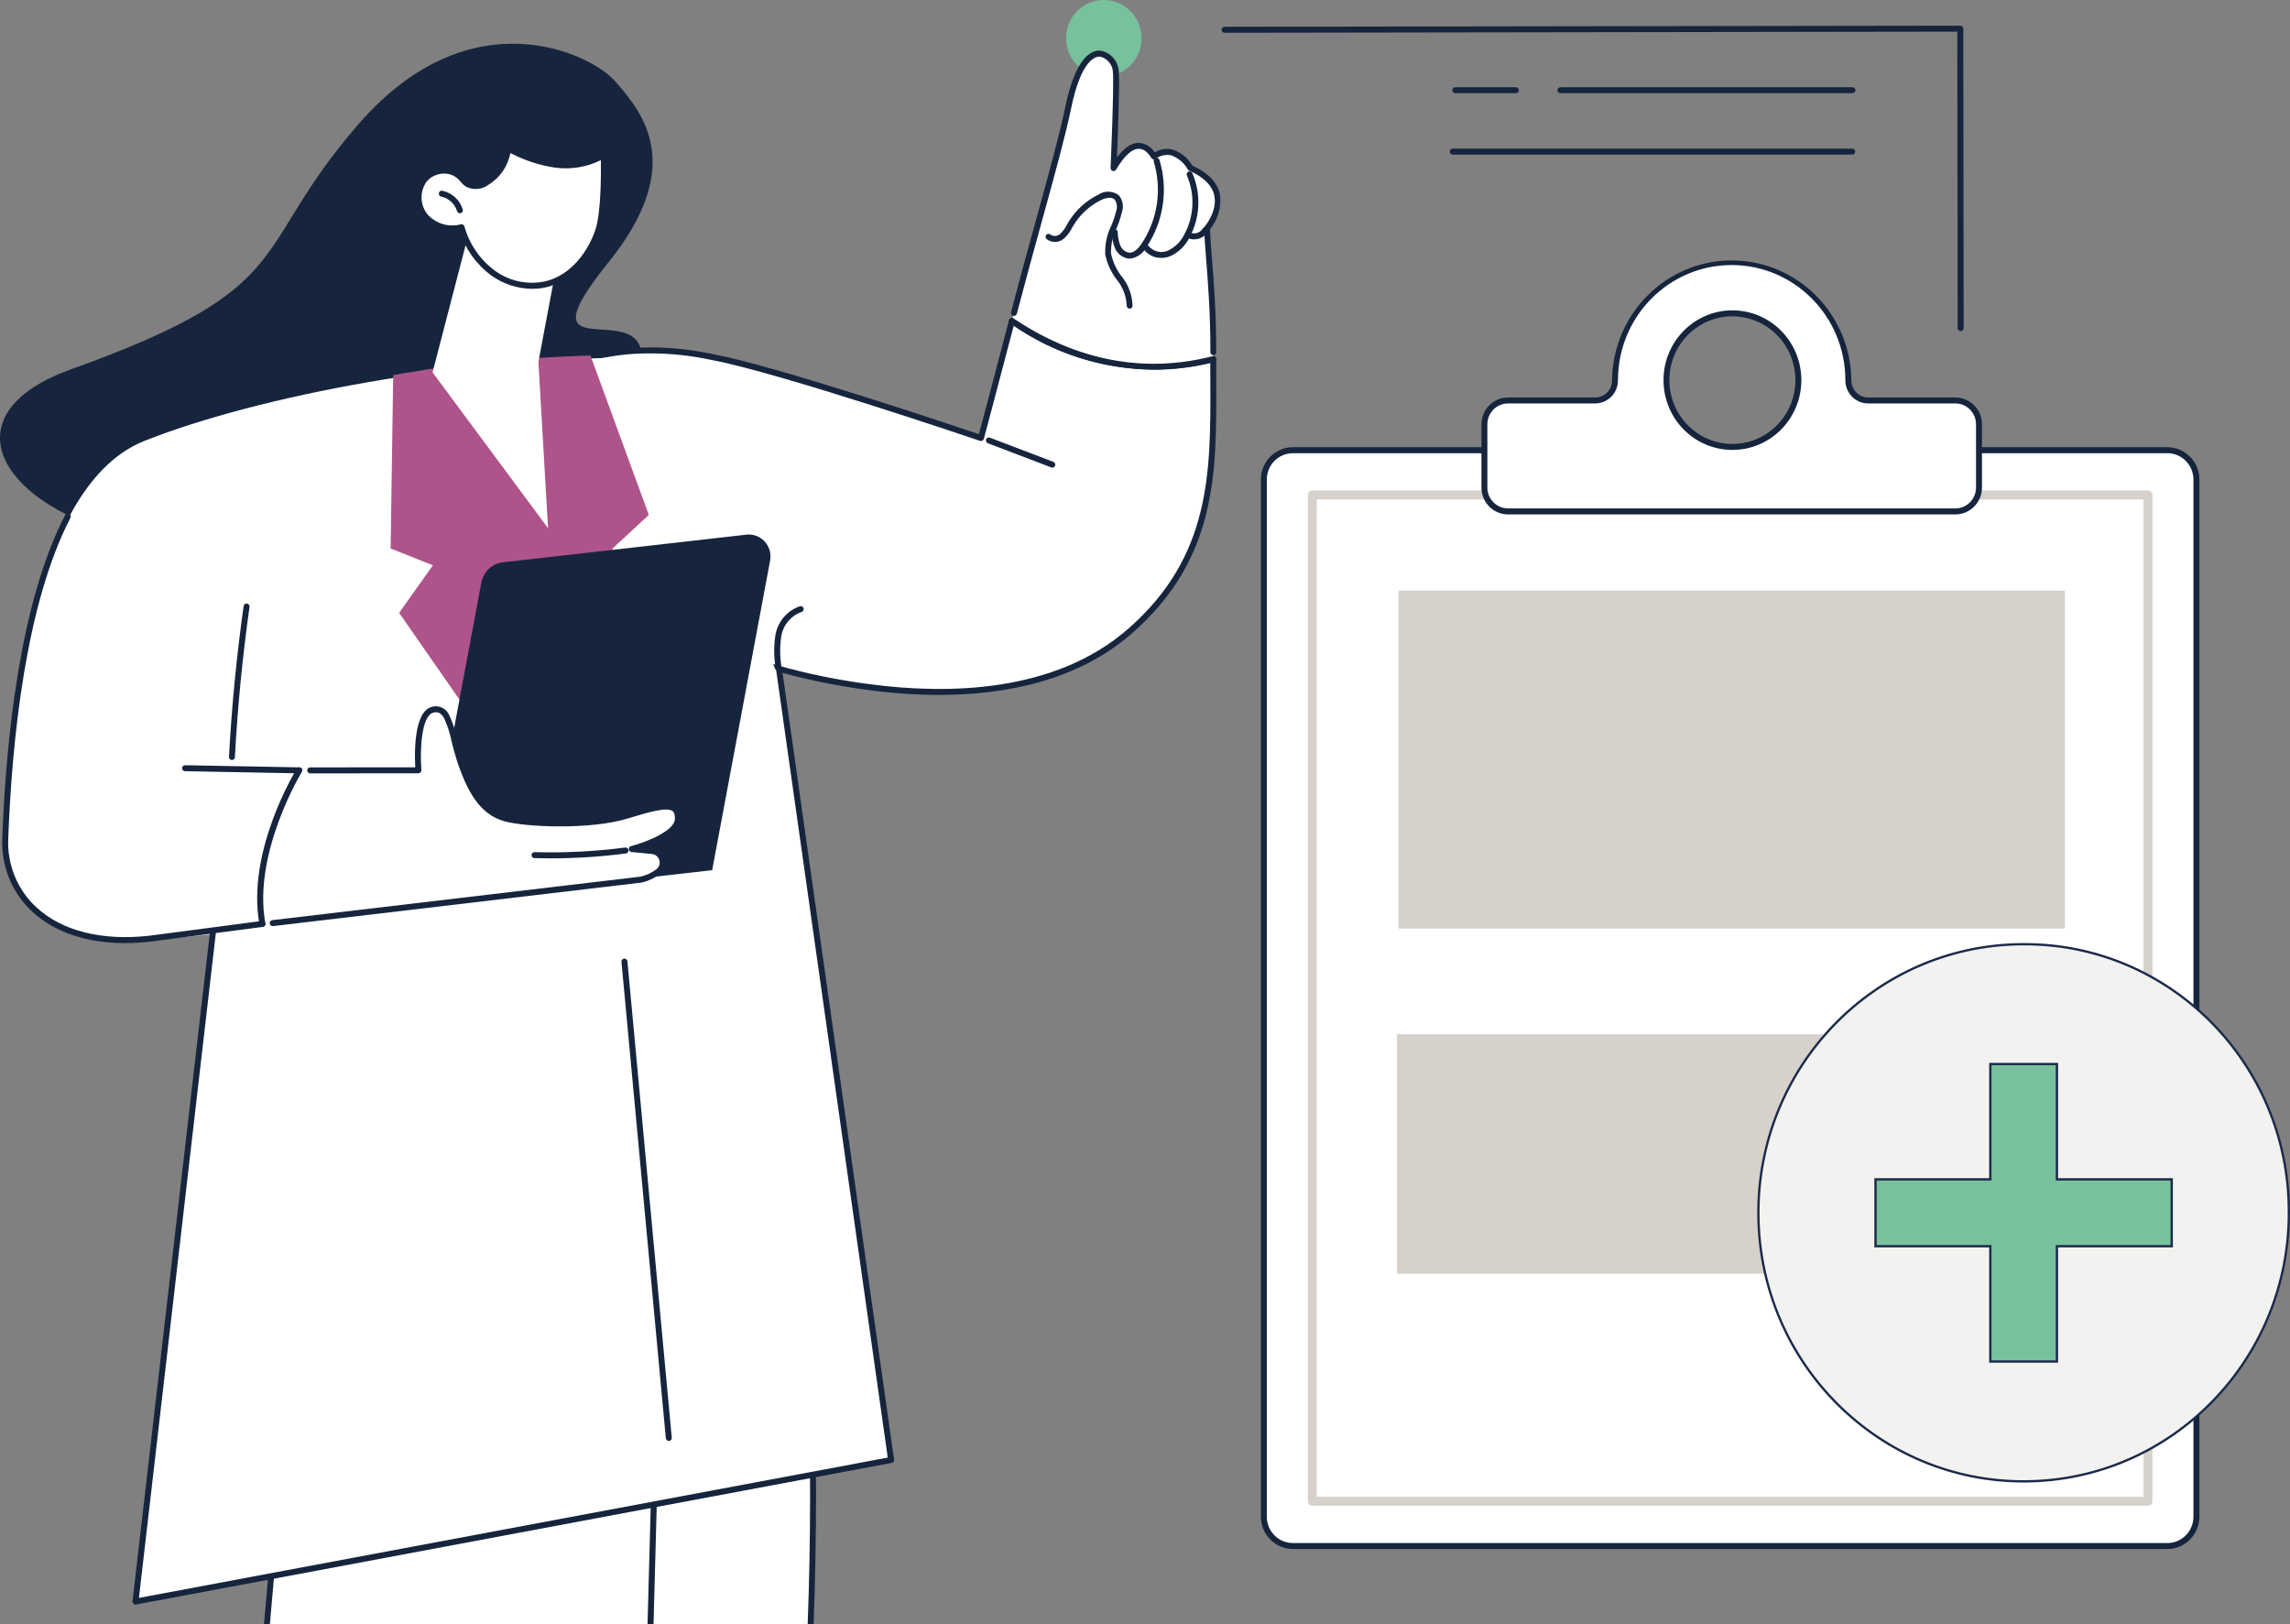 <svg xmlns="http://www.w3.org/2000/svg" id="Capa_2" width="350.55mm" height="248.64mm" viewBox="0 0 993.69 704.81"><rect x="0" y="0" width="993.69" height="704.81" fill="#808080" stroke="none"/><defs><style>      .cls-1 {        fill: #16253d;      }      .cls-2 {        fill: #d7d1cb;      }      .cls-3 {        fill: #fff;      }      .cls-4, .cls-5 {        fill: #77c19c;      }      .cls-6 {        fill: #f2f2f0;      }      .cls-6, .cls-5 {        stroke: #1b2a4a;      }      .cls-7 {        fill: #ae548a;      }    </style></defs><g id="Capa_1-2" data-name="Capa_1"><g id="Grupo_153"><path id="Trazado_1179" class="cls-4" d="M462.6,16.45c-.08,9.16,7.19,16.65,16.24,16.73,9.05.08,16.45-7.29,16.52-16.45C495.44,7.57,488.17.08,479.12,0h-.14c-9.01-.04-16.34,7.33-16.38,16.45"></path><path id="Trazado_1180" class="cls-1" d="M657.7,40.45h-26.13c-.71.04-1.31-.51-1.35-1.23-.04-.72.51-1.33,1.22-1.37.04,0,.09,0,.13,0h26.13c.71-.04,1.31.51,1.35,1.23.04.72-.51,1.33-1.22,1.37-.04,0-.09,0-.13,0"></path><path id="Trazado_1181" class="cls-1" d="M803.76,40.45h-126.58c-.71.04-1.31-.51-1.35-1.23-.04-.72.51-1.33,1.22-1.37.04,0,.09,0,.13,0h126.58c.71-.04,1.31.51,1.35,1.23.04.72-.51,1.33-1.22,1.37-.04,0-.09,0-.13,0"></path><path id="Trazado_1182" class="cls-1" d="M803.75,67.09h-173.38c-.71,0-1.28-.58-1.28-1.3s.57-1.3,1.28-1.3h173.38c.71,0,1.28.58,1.28,1.3s-.57,1.3-1.28,1.3"></path><path id="Trazado_1183" class="cls-1" d="M850.78,143.68c-.71,0-1.29-.57-1.3-1.29,0,0,0,0,0,0l-.16-128.65-317.9.48c-.71.04-1.31-.51-1.35-1.23-.04-.72.51-1.33,1.22-1.37.04,0,.09,0,.13,0l319.21-.48c.34,0,.67.14.91.38.24.24.38.57.38.92l.16,129.95c0,.72-.58,1.3-1.29,1.3,0,0,0,0,0,0h-.01Z"></path><path id="Trazado_1184" class="cls-1" d="M258.68,181.27s27.21-21.55,17.57-33.48c-9.64-11.93-46.06,8.08-12.27-33.89,33.79-41.98,15.21-64.66,2.87-78.73-10.36-11.8-62.33-37.31-110.92,18.29-48.59,55.61-24.28,70.68-125.02,106.76-100.74,36.08,63.13,142.89,227.75,21.04"></path><path class="cls-3" d="M337.12,407.35l-125.57,21.88s-8.33,198.97-39.73,275.58h179.94c5.93-155.88-14.65-297.46-14.65-297.46Z"></path><path class="cls-1" d="M212.78,430.35l123.25-21.49c2.04,14.75,19.97,149.76,14.44,295.95h2.58c5.83-154.31-14.44-296.14-14.66-297.64-.05-.35-.24-.66-.52-.87-.28-.21-.64-.29-.98-.23l-125.57,21.9c-.59.11-1.03.62-1.06,1.23-.09,2.11-8.73,200.36-39.83,275.61h2.77c29.8-73.75,38.87-258.76,39.58-274.46Z"></path><path class="cls-3" d="M287.28,520.43l38-51.52-4.41-48.53-161.92.56c-16.58,23.71-31.48,149.02-43.06,283.87h166.37l5.02-184.38Z"></path><path class="cls-1" d="M288.57,520.85l24.63-33.39c.4-.57.28-1.37-.28-1.79-.58-.43-1.38-.31-1.81.27l-24.87,33.72c-.16.21-.25.47-.25.74l-5.01,184.42h2.6l5-183.97Z"></path><path class="cls-1" d="M160.02,421.66c.39-.59.25-1.38-.32-1.79-.59-.41-1.39-.27-1.8.32-16.75,23.94-31.71,149.1-43.35,284.62h2.56c11.57-135.02,26.39-259.52,42.91-283.15Z"></path><path id="Trazado_1191" class="cls-3" d="M439.1,139.25c-7.39,28.29-13.42,50.84-13.42,50.84,0,0-87.03-29.58-116.09-35.04-7.32-1.38-65.36-16.26-108.17,35.6-37.78,45.79,106.53,89.36,106.53,89.36,2.21,1.73,120,48.61,182.53-6.24,39.47-34.62,35.85-74.66,35.99-117.94-30.13,7.48-61.97,1.44-87.38-16.58"></path><path id="Trazado_1192" class="cls-1" d="M407.53,301.57c-10.39-.03-20.77-.76-31.07-2.18-23.66-3.12-46.84-9.23-69-18.18-5.69-1.73-101.57-31.34-112.6-67.99-2.41-8.25-.29-17.17,5.56-23.41,26.67-32.31,65.06-45.21,108.11-36.31.53.11.96.2,1.29.26,26.87,5.05,103.95,30.93,114.96,34.64,1.41-5.26,6.76-25.39,13.06-49.49.11-.41.4-.74.79-.89.39-.15.83-.1,1.18.14,18.85,12.78,49.12,26,86.33,16.4.39-.1.8-.01,1.12.23.31.25.5.63.5,1.03v10.37c.15,39.25.29,76.32-36.45,108.55-23.7,20.79-55.22,26.82-83.82,26.82M282.58,153.36c-31.06-.35-60.58,13.68-80.16,38.11-5.33,5.55-7.27,13.58-5.09,21,10.73,35.64,109.99,65.99,111,66.29.15.05.29.12.42.22,22.09,8.89,45.2,14.92,68.78,17.93,33.55,4.44,80.2,3.86,112.1-24.12,35.85-31.44,35.71-67.94,35.56-106.58,0-2.89-.02-5.8-.02-8.72-29.41,6.91-60.33,1.05-85.29-16.16-7.1,27.15-12.9,48.86-12.96,49.08-.09.35-.33.64-.64.81-.32.17-.69.2-1.03.09-.87-.3-87.27-29.61-115.91-34.99-.35-.06-.78-.16-1.33-.27-8.36-1.76-16.88-2.66-25.42-2.69"></path><path id="Trazado_1193" class="cls-1" d="M456.64,202.92c-.16,0-.31-.03-.46-.09l-27.54-10.49c-.66-.25-1-.99-.76-1.66,0,0,0,0,0,0h0c.26-.67,1-1.01,1.67-.75l27.54,10.49c.66.25,1,.99.75,1.66h0c-.19.51-.67.84-1.21.84"></path><path id="Trazado_1194" class="cls-3" d="M526.48,155.83c.08-25.29-2.42-46.41-2.68-56.76,0,0,14.31-16.73-7.28-26.21,0,0-6.2-11.47-15.82-5.01,0,0-6.77-13.16-17.47,5.06,0,0,1.53-34.61,1.01-41.94-.52-7.34-13.66-18.4-20.67,15.64-3.96,19.25-14.85,55.84-24.46,92.64,7.43,5.28,15.51,9.54,24.04,12.67,14.14,5.2,22.1,8.8,38.81,7.21,8.23-.66,16.42-1.77,24.53-3.3"></path><path id="Trazado_1195" class="cls-1" d="M526.51,154.12h0c-.71,0-1.29-.58-1.29-1.29h0c.05-16.61-1.06-30.33-1.84-40.36-.42-5.26-.78-9.8-.87-13.37,0-.32.1-.63.31-.88.06-.06,5.63-6.71,4.06-13.53-.99-4.33-4.65-7.91-10.88-10.64-.26-.11-.48-.31-.62-.57-1.59-2.83-4.14-4.99-7.18-6.08-2.38-.49-4.85.07-6.79,1.55-.6.41-1.42.24-1.82-.37-.02-.04-.04-.07-.06-.11,0-.04-2.02-3.81-5.25-3.89-3.05-.12-6.45,3.04-9.96,9.01-.31.51-.91.75-1.48.59-.57-.17-.95-.7-.93-1.3,0-.36,1.52-34.62,1.01-41.79-.25-3.2-2.53-5.85-5.63-6.53-1.84-.11-8.12,1.13-12.48,22.34-2.44,11.85-7.16,29-12.64,48.84-3.39,12.28-7.22,26.2-10.95,40.41-.19.69-.89,1.1-1.58.93-.69-.18-1.1-.88-.93-1.58h0c3.71-14.22,7.56-28.16,10.95-40.45,5.46-19.81,10.18-36.91,12.6-48.68,4.49-21.81,11.45-24.65,15.18-24.41,4.39.75,7.71,4.44,8.04,8.94.41,5.77-.41,27.68-.81,37.42,3.22-4.29,6.45-6.48,9.67-6.34,2.74.26,5.21,1.77,6.71,4.12,2.33-1.4,5.1-1.83,7.73-1.22,3.61,1.18,6.67,3.66,8.58,6.98,6.79,3.06,10.82,7.19,11.98,12.28.78,5.51-.78,11.1-4.3,15.38.11,3.43.45,7.76.85,12.75.81,10.07,1.9,23.86,1.85,40.56,0,.72-.59,1.3-1.3,1.29"></path><path id="Trazado_1196" class="cls-3" d="M439.1,139.25c25.41,18.02,57.25,24.06,87.38,16.58l-87.38-16.58Z"></path><path id="Trazado_1197" class="cls-1" d="M500.65,160.46c-22.27-.31-43.95-7.32-62.28-20.14-.58-.4-.74-1.19-.35-1.79.4-.6,1.2-.76,1.8-.36,18.85,12.78,49.12,26,86.33,16.4.69-.18,1.39.24,1.57.94.18.69-.24,1.4-.92,1.58h0c-8.54,2.22-17.33,3.36-26.15,3.37"></path><path id="Trazado_1198" class="cls-1" d="M490.2,133.94h-.1c-.71-.05-1.24-.67-1.19-1.39h0c-.2-4.16-1.76-8.13-4.41-11.3-2.43-3.19-4.11-6.9-4.91-10.85-.2-4.29.7-8.57,2.6-12.41.89-2.11,1.62-4.28,2.18-6.51.56-1.65.3-3.47-.69-4.9-1.72-1.64-5.06-.19-6.04.3-4.88,2.42-8.97,6.2-11.81,10.9-.21.36-.42.72-.63,1.07-.85,1.73-2.02,3.28-3.43,4.58-2.15,1.99-5.41,2.1-7.69.26-.51-.49-.52-1.31-.04-1.82h0c.5-.52,1.32-.53,1.83-.03,1.34.87,3.09.7,4.24-.41,1.16-1.11,2.12-2.42,2.82-3.87.22-.38.43-.75.65-1.13,3.09-5.12,7.56-9.24,12.88-11.89,2.72-1.88,6.32-1.82,8.97.16,1.74,2.01,2.28,4.81,1.41,7.34-.59,2.36-1.36,4.66-2.3,6.9-1.73,3.44-2.56,7.27-2.44,11.13.77,3.55,2.31,6.89,4.52,9.76,3,3.63,4.69,8.18,4.82,12.92-.05.68-.62,1.2-1.29,1.2"></path><path id="Trazado_1199" class="cls-1" d="M490.17,112.23h-.22c-2.7-.26-5.05-1.99-6.12-4.51-.89-2.19-1.36-4.52-1.41-6.88-.02-.72.54-1.33,1.26-1.35.67-.02,1.24.48,1.32,1.15.03,2.05.43,4.07,1.17,5.98.67,1.64,2.15,2.79,3.88,3.03,1.77.04,3.55-1.28,5.36-3.98,6.95-10.44,8.87-23.49,5.24-35.53-.21-.68.17-1.41.85-1.62,0,0,0,0,0,0h0c.68-.21,1.4.17,1.62.86,3.86,12.79,1.82,26.66-5.57,37.75-1.45,2.86-4.23,4.79-7.39,5.13"></path><path id="Trazado_1200" class="cls-1" d="M503.87,111.88c-3.03.1-5.91-1.34-7.68-3.83-.38-.59-.22-1.39.37-1.78,0,0,0,0,0,0h0c.6-.39,1.4-.22,1.79.38,2.01,2.51,5.41,3.38,8.36,2.15,3.1-1.44,5.62-3.9,7.15-6.98,4.32-7.9,4.75-17.39,1.17-25.66-.29-.65,0-1.42.64-1.71h0c.65-.29,1.41,0,1.71.66,3.91,9.02,3.44,19.37-1.27,27.98-1.78,3.65-4.78,6.53-8.47,8.14-1.2.46-2.48.69-3.77.69"></path><path id="Trazado_1201" class="cls-1" d="M518.16,103.87c-1.03.01-2.05-.24-2.97-.72-.63-.33-.87-1.11-.54-1.75,0,0,0,0,0,0h0c.34-.64,1.13-.88,1.77-.53,1.97.94,4.32.22,5.44-1.67.34-.64,1.12-.89,1.76-.55,0,0,0,0,0,0h0c.63.33.87,1.11.54,1.74h0c-.85,1.54-2.26,2.67-3.93,3.16-.66.2-1.35.31-2.04.31"></path><path id="Trazado_1202" class="cls-3" d="M65.53,407.99c-41.34,4.69-64.21-16.84-63.23-43.01,2.24-59.53,12.94-154.97,60.56-173.74,49.79-19.63,137.01-36.12,215.45-36.12l59.77,139.07,12.54,86.14-285.08,27.65Z"></path><path id="Trazado_1203" class="cls-1" d="M338.24,293.13c-.63,0-1.18-.46-1.28-1.1-1.16-5.38-1.33-10.92-.5-16.36.98-5.88,5.09-10.72,10.67-12.6.69-.18,1.39.23,1.58.92.18.69-.23,1.4-.91,1.58h0c-4.64,1.63-8.03,5.72-8.8,10.64-.76,5.13-.58,10.35.53,15.41.11.71-.38,1.37-1.08,1.48h-.2"></path><path id="Trazado_1204" class="cls-1" d="M100.65,329.82h-.07c-.71-.04-1.26-.65-1.22-1.37,1.17-21.81,3.31-43.85,6.36-65.48.14-.71.82-1.18,1.52-1.04.65.13,1.1.73,1.04,1.39-3.04,21.56-5.18,43.51-6.36,65.26-.04.69-.61,1.23-1.29,1.23"></path><path id="Trazado_1205" class="cls-1" d="M129.76,335.59h-.02l-49.44-.93c-.71,0-1.28-.6-1.27-1.32h0c.02-.72.61-1.29,1.32-1.28l49.44.93c.71-.03,1.31.53,1.34,1.25.03.72-.52,1.32-1.23,1.36-.04,0-.09,0-.13,0"></path><path id="Trazado_1206" class="cls-3" d="M92.72,401.6l-33.93,293.4,327.88-61.44-48.67-343.36-245.28,111.4Z"></path><path id="Trazado_1207" class="cls-7" d="M256.21,154.3s-14.63.21-41.7,2.43c-20.38,1.67-43.89,6.06-43.89,6.06l-1.12,75.22,18.33,7.29-14.63,20.66,68.96,99.16,23.66-127.13,15.72-14.54-25.32-69.15Z"></path><path id="Trazado_1208" class="cls-1" d="M309.03,377.6l-126.19,14.33,26.03-139.12c.9-4.71,4.72-8.29,9.44-8.81l105.5-11.98c5.17-.62,9.85,3.13,10.46,8.36.11.95.08,1.91-.09,2.84l-25.15,134.38Z"></path><path id="Trazado_1209" class="cls-3" d="M129.88,334.29s-21.77,35.4-16,66.65l164.2-19.23c2.79-.6,5.41-1.82,7.68-3.55,2.11-1.78,2.38-4.96.62-7.09-.85-1.03-2.08-1.67-3.4-1.79l-8.83-.85s19.65-5.18,19.99-12.87c.34-7.69-5.94-6.63-21.98-1.68s-44.02,3.79-53.13,1.18c-9.11-2.61-14.21-10.63-18.69-22.93-4.48-12.3-4.53-26.21-12.61-24.16-8.08,2.05-6.15,26.29-6.15,26.29l-51.71.04Z"></path><path id="Trazado_1210" class="cls-1" d="M118.33,401.88c-.71,0-1.29-.57-1.3-1.28,0-.67.49-1.24,1.15-1.31l159.73-18.87c2.54-.58,4.93-1.69,7.01-3.27,1.16-.92,1.63-2.49,1.16-3.9-.43-1.48-1.72-2.54-3.24-2.67l-8.83-.85c-.71-.06-1.22-.7-1.16-1.41.05-.55.43-1,.96-1.14,7.24-1.91,18.81-6.77,19.03-11.67.12-2.68-.71-3.33-.99-3.54-2.38-1.85-10.16.36-19.32,3.17-16.41,5.07-44.75,3.8-53.87,1.18-10.7-3.07-15.72-13.23-19.55-23.74-1.21-3.5-2.24-7.07-3.09-10.68-.7-3.52-1.81-6.94-3.29-10.19-1.27-2.28-2.63-3-4.7-2.47-5.11,1.29-5.89,15.98-5.18,24.93.03.36-.1.72-.35.98-.25.27-.59.42-.95.42l-46.96.03c-.71,0-1.28-.58-1.28-1.3s.57-1.3,1.28-1.3l45.6-.03c-.32-5.67-.75-24.23,7.22-26.25,3.09-.87,6.34.73,7.57,3.73,1.6,3.45,2.79,7.08,3.53,10.82.82,3.52,1.83,7,3.01,10.42,4.92,13.5,10.08,19.91,17.82,22.13,8.86,2.54,36.42,3.77,52.39-1.17,12.46-3.85,18.55-5.16,21.66-2.74,1.58,1.44,2.33,3.6,1.99,5.72-.25,5.66-8.74,9.83-14.89,12.11l2.55.25c2.56.22,4.73,2.01,5.47,4.51.77,2.43-.02,5.08-2,6.67-2.44,1.88-5.26,3.18-8.26,3.83l-159.82,18.88h-.15"></path><path id="Trazado_1211" class="cls-1" d="M113.87,402.24c-.62,0-1.16-.45-1.27-1.07-5.8-31.37,15.27-66.11,16.17-67.58.38-.6,1.16-.79,1.77-.42.61.36.8,1.16.45,1.77,0,0,0,.01-.01.02h0c-.22.36-21.44,35.36-15.83,65.73.13.71-.34,1.39-1.04,1.52-.08.01-.16.02-.24.02"></path><path id="Trazado_1212" class="cls-1" d="M238.91,372.48c-2.34,0-4.68-.03-7.01-.1-.71-.02-1.27-.62-1.26-1.34,0,0,0,0,0,0,0-.71.58-1.27,1.28-1.26,0,0,0,0,0,0h.05c13.14.36,26.28-.31,39.32-2,.7-.09,1.35.41,1.44,1.12.09.71-.4,1.36-1.11,1.46h0c-10.85,1.41-21.77,2.12-32.71,2.12"></path><path id="Trazado_1213" class="cls-1" d="M290.21,625.27c-.67,0-1.23-.51-1.29-1.18l-19.24-206.63c-.1-.72.39-1.38,1.1-1.48s1.36.4,1.47,1.11c0,.04.01.09.01.13l19.24,206.63c.08.71-.43,1.35-1.14,1.43,0,0,0,0-.01,0h-.14"></path><path id="Trazado_1214" class="cls-1" d="M58.79,696.29c-.33,0-.64-.13-.88-.36-.3-.28-.45-.69-.4-1.1l33.64-290.77c.12-.71.79-1.19,1.5-1.07.65.11,1.11.7,1.07,1.37l-33.43,289.04,324.93-60.89-48.49-342.16c-.06-.72.47-1.36,1.19-1.41.66-.05,1.25.4,1.38,1.06l48.66,343.36c.1.7-.37,1.34-1.06,1.46l-327.88,61.46c-.08.01-.16.02-.24.02"></path><path id="Trazado_1215" class="cls-1" d="M54.35,409.27c-16.67,0-30.76-4.73-40.4-13.7-8.79-8.14-13.54-19.83-12.96-31.89,1.62-43.02,7.66-102.27,27.25-140.12.33-.64,1.11-.88,1.74-.55.63.32.88,1.1.56,1.74,0,0,0,0,0,0h0c-19.37,37.43-25.35,96.26-26.96,139.02-.55,11.29,3.89,22.25,12.13,29.88,11.1,10.33,28.55,14.73,49.16,12.39l48.83-6.41c.7-.1,1.35.4,1.45,1.11.1.71-.39,1.37-1.09,1.47l-48.86,6.41c-3.6.42-7.21.63-10.83.63"></path><path id="Trazado_1216" class="cls-3" d="M243.59,104.16l-9.96,52.87,4.18,72.17-50.11-67.62,15.36-59.11,40.52,1.68Z"></path><path id="Trazado_1217" class="cls-3" d="M259.72,99.69c-3.47,10.82-11.51,20.81-22.48,23.6-8.08,1.84-16.55.1-23.28-4.78-6.62-4.91-11.43-11.91-13.67-19.9-5.71,1.53-11.78-.3-15.73-4.74-3.78-4.62-3.91-11.28-.3-16.04,3.98-4.56,10.82-5.06,15.4-1.13.97,1.19,2.06,2.27,3.25,3.22,2.74,1.28,5.94.97,8.38-.82,5.13-3.13,8.51-8.52,9.13-14.55,6.51,3.42,13.51,5.76,20.75,6.93,14.01,1.27,20.83-4.29,20.83-4.29,0,0,.71,23.24-2.28,32.51"></path><path id="Trazado_1218" class="cls-1" d="M230.97,125.34c-6.37-.05-12.57-2.07-17.78-5.79-6.53-4.82-11.37-11.63-13.8-19.43-5.86,1.15-11.88-.92-15.84-5.44-4.2-5.09-4.32-12.46-.3-17.7,2.24-2.59,5.43-4.12,8.83-4.24,3.11-.21,6.18.87,8.47,3.01.4.39.78.82,1.15,1.25.54.69,1.18,1.3,1.89,1.81,2.33.95,4.98.63,7.03-.83,4.78-2.92,7.93-7.94,8.5-13.56.04-.42.27-.79.63-1,.36-.21.8-.24,1.18-.07l2.06.91c5.74,2.96,11.92,4.96,18.29,5.91,13.23,1.2,19.83-3.96,19.89-4.02.38-.31.91-.37,1.35-.16.44.2.74.64.75,1.14.03.96.67,23.6-2.34,32.95-4,12.44-12.96,21.81-23.4,24.45-2.15.54-4.36.81-6.58.8M200.28,97.3c.57,0,1.07.38,1.24.93,2.15,7.71,6.79,14.47,13.18,19.2,6.42,4.68,14.5,6.34,22.21,4.58,11.45-2.9,18.65-13.64,21.57-22.72,2.33-7.27,2.34-23.74,2.26-29.79-6.11,3-12.95,4.14-19.69,3.27-6.66-.97-13.11-3.04-19.11-6.13l-.48-.21c-1.1,5.75-4.56,10.75-9.51,13.78-2.84,2.08-6.59,2.39-9.74.81-.93-.64-1.76-1.42-2.47-2.3-.32-.36-.65-.75-1.01-1.1-1.78-1.63-4.15-2.46-6.54-2.27-2.67.11-5.18,1.31-6.96,3.33-3.19,4.29-3.07,10.23.31,14.38,3.65,4.02,9.19,5.68,14.41,4.29.11-.03.22-.04.32-.04"></path><path id="Trazado_1219" class="cls-1" d="M199.56,92.54c-.57,0-1.08-.38-1.24-.93-.99-3.19-3.6-5.59-6.82-6.29-.7-.11-1.18-.77-1.08-1.48.11-.71.76-1.2,1.47-1.09l.13.03c4.15.91,7.51,4,8.79,8.11.2.69-.2,1.42-.88,1.62,0,0,0,0,0,0-.12.03-.23.05-.35.05"></path><path id="Trazado_1220" class="cls-3" d="M940.44,670.88h-379.37c-6.95.03-12.62-5.65-12.65-12.69V208.06c.03-7.04,5.69-12.72,12.65-12.69h379.39c6.95-.03,12.62,5.65,12.65,12.69h0v450.14c-.03,7.04-5.69,12.73-12.65,12.69h0"></path><path id="Trazado_1221" class="cls-1" d="M940.44,672.18h-379.38c-7.66.02-13.9-6.24-13.94-14V208.06c.04-7.76,6.28-14.02,13.94-14h379.38c7.66-.03,13.9,6.24,13.94,14v450.12c-.04,7.76-6.28,14.02-13.94,14M561.05,196.67c-6.24-.03-11.32,5.07-11.35,11.39h0v450.13c.03,6.32,5.1,11.42,11.35,11.4h379.39c6.24.03,11.32-5.07,11.35-11.39h0V208.06c-.03-6.32-5.1-11.42-11.35-11.4h-379.39Z"></path><path id="Trazado_1222" class="cls-2" d="M932.06,653.4h-362.62c-1.07,0-1.94-.87-1.94-1.95V214.79c0-1.08.87-1.95,1.94-1.95h362.62c1.07,0,1.94.86,1.94,1.95h0v436.68c0,.52-.21,1.01-.57,1.38-.37.37-.86.57-1.37.57M571.4,649.51h358.72V216.73h-358.73v432.78Z"></path><path id="Trazado_1223" class="cls-3" d="M810.65,173.78c-4.73,0-8.58-3.88-8.58-8.67h0v-.15c-.23-28.32-23.09-51.08-51.05-50.84-27.63.23-49.98,22.86-50.21,50.84v.09c.03,4.8-3.79,8.71-8.53,8.74h-37.88c-5.65-.02-10.25,4.59-10.28,10.31v27.53c.04,5.72,4.64,10.33,10.28,10.31h194.06c5.65.02,10.25-4.59,10.28-10.31v-27.53c-.04-5.72-4.64-10.33-10.28-10.31h-37.81ZM751.44,193.94c-15.8-.18-28.46-13.28-28.29-29.28.17-16,13.12-28.82,28.91-28.64,15.67.17,28.29,13.09,28.29,28.96-.01,16.01-12.83,28.98-28.64,28.97-.09,0-.18,0-.27,0"></path><path id="Trazado_1224" class="cls-1" d="M848.47,223.23h-194.06c-6.36.03-11.54-5.17-11.58-11.61v-27.53c.04-6.44,5.22-11.63,11.58-11.6h37.82c1.92,0,3.77-.77,5.12-2.15,1.4-1.4,2.18-3.31,2.16-5.3.31-29.04,23.81-52.33,52.48-52.02,28.21.31,51.01,23.36,51.37,51.92-.03,2.02.75,3.97,2.16,5.4,1.36,1.38,3.2,2.15,5.12,2.15h37.82c6.36-.03,11.54,5.16,11.58,11.6v27.53c-.04,6.44-5.22,11.63-11.58,11.61M654.4,175.07c-4.94-.02-8.96,4.01-8.99,9.01v27.53c.03,5,4.05,9.03,8.99,9.01h194.06c4.94.02,8.96-4.01,8.99-9.01v-27.53c-.03-5-4.05-9.03-8.99-9.01h-37.82c-5.45,0-9.87-4.46-9.89-9.98v-.06c.02-27.59-22.04-49.98-49.29-50.01-27.25-.02-49.36,22.32-49.38,49.92h0c.06,5.52-4.29,10.04-9.74,10.13h-37.95ZM751.44,195.24c-16.52-.17-29.77-13.87-29.6-30.59.17-16.72,13.69-30.14,30.21-29.97,16.4.17,29.6,13.68,29.6,30.28,0,16.73-13.4,30.28-29.91,30.28-.1,0-.2,0-.29,0M751.44,137.27c-15.1.16-27.21,12.68-27.05,27.97.16,15.29,12.52,27.55,27.62,27.4,14.99-.16,27.05-12.5,27.06-27.68,0-15.29-12.24-27.68-27.34-27.69-.09,0-.19,0-.28,0"></path><rect id="Rect&#xE1;ngulo_147" class="cls-2" x="606.87" y="256.26" width="289.15" height="146.68"></rect><rect id="Rect&#xE1;ngulo_148" class="cls-2" x="606.17" y="448.8" width="289.15" height="103.95"></rect><path id="Trazado_1225" class="cls-6" d="M993.19,525.31c.53,64.37-50.57,116.98-114.13,117.52-63.56.54-115.52-51.21-116.05-115.57-.53-64.37,50.57-116.98,114.13-117.52h.96c63.3-.27,114.82,51.47,115.09,115.57h0"></path><path id="Trazado_1226" class="cls-5" d="M942.37,511.77h-49.82v-50.04h-28.9v50.04h-49.82v29.02h49.82v50.04h28.9v-50.04h49.82v-29.02Z"></path></g></g></svg>